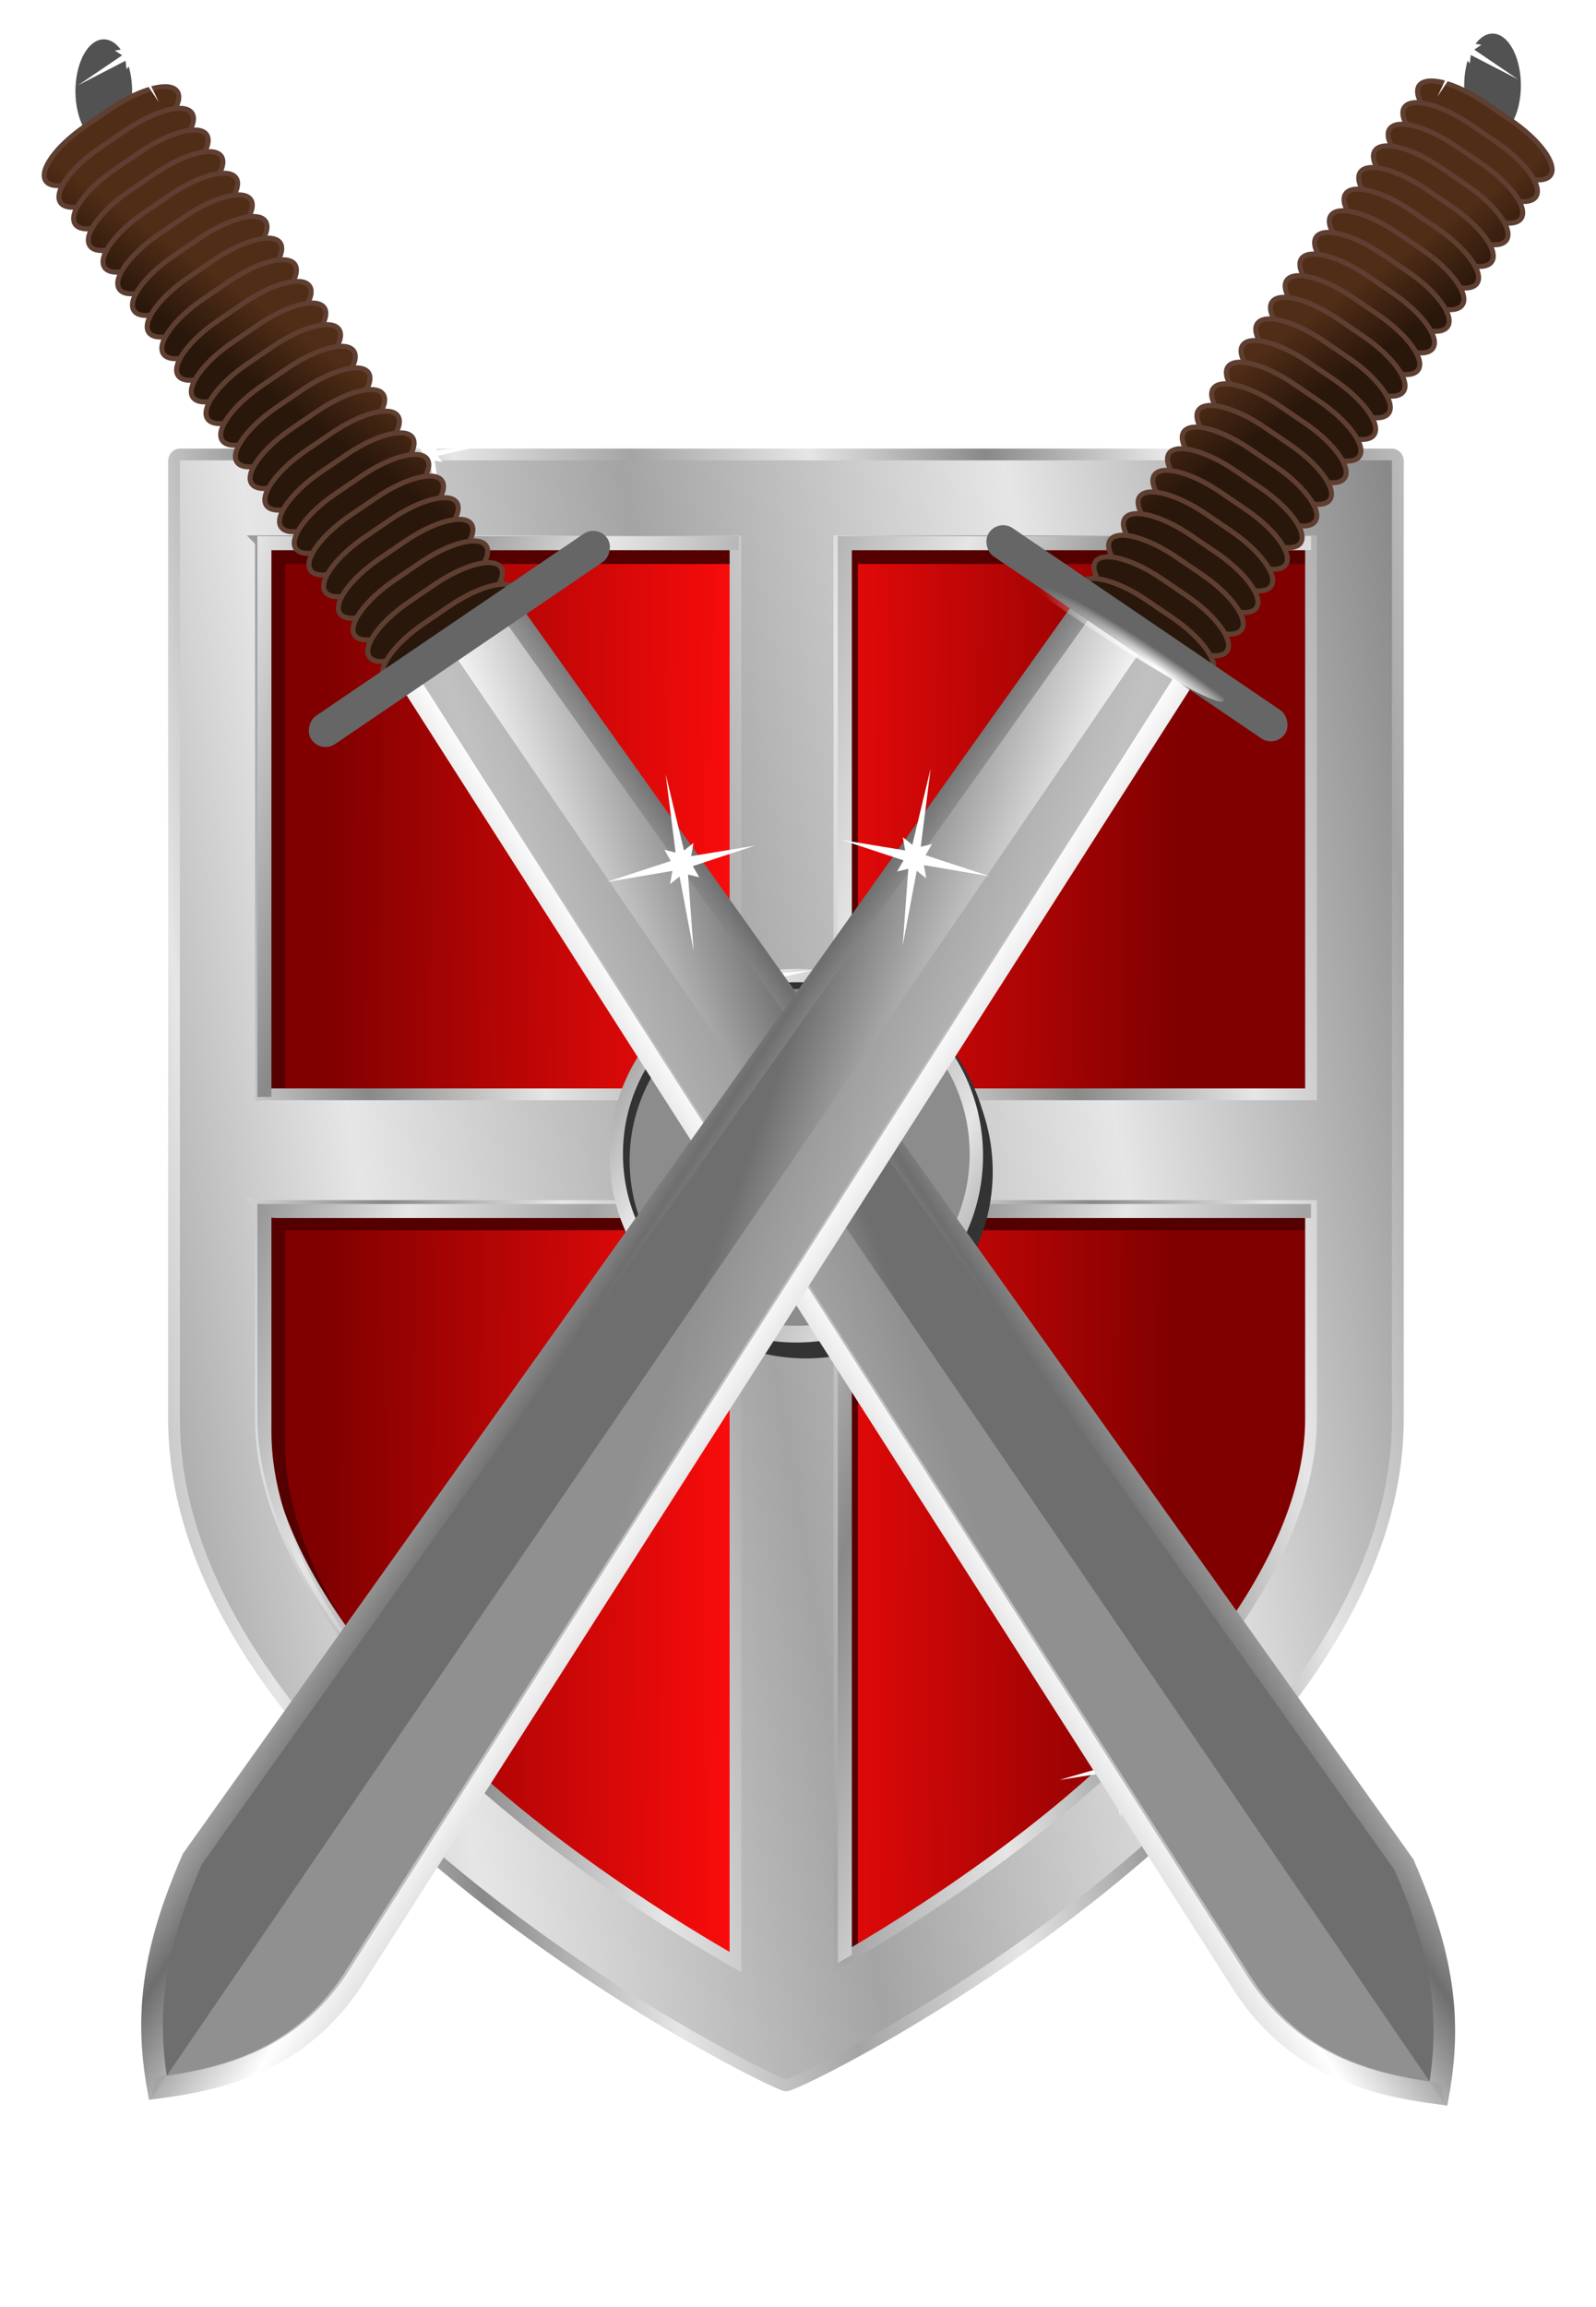 <?xml version="1.0"?><svg width="393.325" height="568.342" xmlns="http://www.w3.org/2000/svg" xmlns:xlink="http://www.w3.org/1999/xlink">
 <title>SwordsandShieldImage</title>
 <defs>
  <radialGradient gradientTransform="matrix(-4.863,3.454,-4.35,-8.126,2719.596,2028.822)" gradientUnits="userSpaceOnUse" xlink:href="#linearGradient5355" id="radialGradient4297" fy="348.819" fx="243.793" r="1.043" cy="348.819" cx="243.793"/>
  <radialGradient gradientTransform="matrix(2.021,2.972,-28.077,19.1,9438.594,-7234.279)" gradientUnits="userSpaceOnUse" xlink:href="#linearGradient5355" id="radialGradient4295" fy="348.819" fx="243.793" r="1.043" cy="348.819" cx="243.793"/>
  <linearGradient xlink:href="#linearGradient6110" id="linearGradient4293" y2="0.582" x2="-0.675" y1="0.741" x1="-1.278"/>
  <linearGradient xlink:href="#linearGradient14971" id="linearGradient4291" y2="-2.559" x2="-1.43" y1="-2.942" x1="-1.039"/>
  <linearGradient xlink:href="#linearGradient14971" id="linearGradient4289" y2="-2.338" x2="-1.321" y1="-2.722" x1="-0.929"/>
  <linearGradient xlink:href="#linearGradient14971" id="linearGradient4287" y2="-2.118" x2="-1.212" y1="-2.501" x1="-0.82"/>
  <linearGradient xlink:href="#linearGradient14971" id="linearGradient4285" y2="-1.898" x2="-1.103" y1="-2.281" x1="-0.711"/>
  <linearGradient xlink:href="#linearGradient14971" id="linearGradient4283" y2="-1.677" x2="-0.993" y1="-2.06" x1="-0.601"/>
  <linearGradient xlink:href="#linearGradient14971" id="linearGradient4281" y2="-1.457" x2="-0.884" y1="-1.84" x1="-0.492"/>
  <linearGradient xlink:href="#linearGradient14971" id="linearGradient4279" y2="-1.236" x2="-0.775" y1="-1.62" x1="-0.383"/>
  <linearGradient xlink:href="#linearGradient14971" id="linearGradient4277" y2="-1.016" x2="-0.666" y1="-1.399" x1="-0.274"/>
  <linearGradient xlink:href="#linearGradient14971" id="linearGradient4275" y2="-0.796" x2="-0.556" y1="-1.179" x1="-0.164"/>
  <linearGradient xlink:href="#linearGradient14971" id="linearGradient4273" y2="-0.575" x2="-0.447" y1="-0.958" x1="-0.055"/>
  <linearGradient xlink:href="#linearGradient14971" id="linearGradient4271" y2="-0.355" x2="-0.338" y1="-0.738" x1="0.054"/>
  <linearGradient xlink:href="#linearGradient14971" id="linearGradient4268" y2="-0.135" x2="-0.228" y1="-0.518" x1="0.163"/>
  <linearGradient xlink:href="#linearGradient14971" id="linearGradient4265" y2="0.086" x2="-0.119" y1="-0.297" x1="0.273"/>
  <linearGradient xlink:href="#linearGradient14971" id="linearGradient4262" y2="0.306" x2="-0.01" y1="-0.077" x1="0.382"/>
  <linearGradient xlink:href="#linearGradient14971" id="linearGradient4259" y2="0.527" x2="0.099" y1="0.143" x1="0.491"/>
  <linearGradient xlink:href="#linearGradient14971" id="linearGradient4256" y2="0.747" x2="0.209" y1="0.364" x1="0.601"/>
  <linearGradient xlink:href="#linearGradient14971" id="linearGradient4253" y2="0.967" x2="0.318" y1="0.584" x1="0.71"/>
  <linearGradient xlink:href="#linearGradient14971" id="linearGradient4250" y2="1.188" x2="0.427" y1="0.805" x1="0.819"/>
  <linearGradient xlink:href="#linearGradient14971" id="linearGradient4248" y2="1.408" x2="0.537" y1="1.025" x1="0.928"/>
  <linearGradient xlink:href="#linearGradient14971" id="linearGradient4246" y2="1.628" x2="0.646" y1="1.245" x1="1.038"/>
  <linearGradient xlink:href="#linearGradient14971" id="linearGradient4244" y2="1.849" x2="0.755" y1="1.466" x1="1.147"/>
  <linearGradient xlink:href="#linearGradient14971" id="linearGradient4242" y2="2.069" x2="0.864" y1="1.686" x1="1.256"/>
  <linearGradient xlink:href="#linearGradient14971" id="linearGradient4240" y2="2.29" x2="0.974" y1="1.906" x1="1.365"/>
  <linearGradient xlink:href="#linearGradient14971" id="linearGradient4238" y2="2.51" x2="1.083" y1="2.127" x1="1.475"/>
  <radialGradient gradientTransform="matrix(0.637,0.263,-0.655,1.588,281.887,-244.822)" gradientUnits="userSpaceOnUse" xlink:href="#linearGradient13025" id="radialGradient4236" fy="348.251" fx="142.224" r="7.704" cy="348.251" cx="142.224"/>
  <linearGradient spreadMethod="reflect" xlink:href="#linearGradient6110" id="linearGradient4234" y2="0.539" x2="0.318" y1="0.385" x1="0.483"/>
  <linearGradient xlink:href="#linearGradient6110" id="linearGradient4232" y2="0.214" x2="-0.096" y1="0.036" x1="0.251"/>
  <radialGradient gradientTransform="matrix(-4.863,3.454,-4.35,-8.126,2719.596,2028.822)" gradientUnits="userSpaceOnUse" xlink:href="#linearGradient5355" id="radialGradient2286" fy="348.819" fx="243.793" r="1.043" cy="348.819" cx="243.793"/>
  <linearGradient id="linearGradient5355">
   <stop stop-color="#ffffff" id="stop5357" offset="0"/>
   <stop stop-color="#ffffff" stop-opacity="0" id="stop5359" offset="1"/>
  </linearGradient>
  <radialGradient gradientTransform="matrix(2.021,2.972,-28.077,19.1,9438.594,-7234.279)" gradientUnits="userSpaceOnUse" xlink:href="#linearGradient5355" id="radialGradient2289" fy="348.819" fx="243.793" r="1.043" cy="348.819" cx="243.793"/>
  <linearGradient xlink:href="#linearGradient6110" id="linearGradient2293" y2="0.582" x2="-0.675" y1="0.741" x1="-1.278"/>
  <linearGradient xlink:href="#linearGradient14971" id="linearGradient2296" y2="-2.559" x2="-1.43" y1="-2.942" x1="-1.039"/>
  <linearGradient xlink:href="#linearGradient14971" id="linearGradient2299" y2="-2.338" x2="-1.321" y1="-2.722" x1="-0.929"/>
  <linearGradient xlink:href="#linearGradient14971" id="linearGradient2302" y2="-2.118" x2="-1.212" y1="-2.501" x1="-0.82"/>
  <linearGradient xlink:href="#linearGradient14971" id="linearGradient2305" y2="-1.898" x2="-1.103" y1="-2.281" x1="-0.711"/>
  <linearGradient xlink:href="#linearGradient14971" id="linearGradient2308" y2="-1.677" x2="-0.993" y1="-2.06" x1="-0.601"/>
  <linearGradient xlink:href="#linearGradient14971" id="linearGradient2311" y2="-1.457" x2="-0.884" y1="-1.84" x1="-0.492"/>
  <linearGradient xlink:href="#linearGradient14971" id="linearGradient2314" y2="-1.236" x2="-0.775" y1="-1.62" x1="-0.383"/>
  <linearGradient xlink:href="#linearGradient14971" id="linearGradient2317" y2="-1.016" x2="-0.666" y1="-1.399" x1="-0.274"/>
  <linearGradient xlink:href="#linearGradient14971" id="linearGradient2320" y2="-0.796" x2="-0.556" y1="-1.179" x1="-0.164"/>
  <linearGradient xlink:href="#linearGradient14971" id="linearGradient2323" y2="-0.575" x2="-0.447" y1="-0.958" x1="-0.055"/>
  <linearGradient xlink:href="#linearGradient14971" id="linearGradient2326" y2="-0.355" x2="-0.338" y1="-0.738" x1="0.054"/>
  <linearGradient xlink:href="#linearGradient14971" id="linearGradient2329" y2="-0.135" x2="-0.228" y1="-0.518" x1="0.163"/>
  <linearGradient xlink:href="#linearGradient14971" id="linearGradient2332" y2="0.086" x2="-0.119" y1="-0.297" x1="0.273"/>
  <linearGradient xlink:href="#linearGradient14971" id="linearGradient2335" y2="0.306" x2="-0.01" y1="-0.077" x1="0.382"/>
  <linearGradient xlink:href="#linearGradient14971" id="linearGradient2338" y2="0.527" x2="0.099" y1="0.143" x1="0.491"/>
  <linearGradient xlink:href="#linearGradient14971" id="linearGradient2341" y2="0.747" x2="0.209" y1="0.364" x1="0.601"/>
  <linearGradient xlink:href="#linearGradient14971" id="linearGradient2344" y2="0.967" x2="0.318" y1="0.584" x1="0.71"/>
  <linearGradient xlink:href="#linearGradient14971" id="linearGradient2347" y2="1.188" x2="0.427" y1="0.805" x1="0.819"/>
  <linearGradient xlink:href="#linearGradient14971" id="linearGradient2350" y2="1.408" x2="0.537" y1="1.025" x1="0.928"/>
  <linearGradient xlink:href="#linearGradient14971" id="linearGradient2353" y2="1.628" x2="0.646" y1="1.245" x1="1.038"/>
  <linearGradient xlink:href="#linearGradient14971" id="linearGradient2356" y2="1.849" x2="0.755" y1="1.466" x1="1.147"/>
  <linearGradient xlink:href="#linearGradient14971" id="linearGradient2359" y2="2.069" x2="0.864" y1="1.686" x1="1.256"/>
  <linearGradient xlink:href="#linearGradient14971" id="linearGradient2362" y2="2.29" x2="0.974" y1="1.906" x1="1.365"/>
  <linearGradient id="linearGradient14971">
   <stop stop-color="#502d16" id="stop14973" offset="0"/>
   <stop stop-color="#2a170b" id="stop14975" offset="1"/>
  </linearGradient>
  <linearGradient xlink:href="#linearGradient14971" id="linearGradient2365" y2="2.51" x2="1.083" y1="2.127" x1="1.475"/>
  <linearGradient id="linearGradient13025">
   <stop stop-color="#ffffff" id="stop13029" offset="0"/>
   <stop stop-color="#bfbfbf" id="stop4382" offset="0.689"/>
   <stop stop-color="#525252" id="stop13031" offset="1"/>
  </linearGradient>
  <radialGradient gradientTransform="matrix(0.637,0.263,-0.655,1.588,281.887,-244.822)" gradientUnits="userSpaceOnUse" xlink:href="#linearGradient13025" id="radialGradient8429" fy="348.251" fx="142.224" r="7.704" cy="348.251" cx="142.224"/>
  <linearGradient spreadMethod="reflect" xlink:href="#linearGradient6110" id="linearGradient2371" y2="0.539" x2="0.318" y1="0.385" x1="0.483"/>
  <linearGradient id="linearGradient6110">
   <stop stop-color="#6e6e6e" id="stop6112" offset="0"/>
   <stop stop-color="#ffffff" id="stop6118" offset="0.5"/>
   <stop stop-color="#a1a1a1" id="stop6114" offset="1"/>
  </linearGradient>
  <linearGradient xlink:href="#linearGradient6110" id="linearGradient2369" y2="0.214" x2="-0.096" y1="0.036" x1="0.251"/>
  <filter id="filter3321">
   <feGaussianBlur id="feGaussianBlur3323" stdDeviation="3.843"/>
  </filter>
  <linearGradient id="linearGradient13330">
   <stop stop-color="#ffffff" id="stop13332" offset="0"/>
   <stop stop-color="#ffffff" stop-opacity="0" id="stop13334" offset="1"/>
  </linearGradient>
  <radialGradient gradientTransform="matrix(0.987,0.686,-0.892,1.283,447.713,-433.275)" gradientUnits="userSpaceOnUse" xlink:href="#linearGradient13330" id="radialGradient4147" fy="518.42" fx="426.2" r="29.133" cy="518.42" cx="426.2"/>
  <linearGradient spreadMethod="reflect" xlink:href="#linearGradient5088" id="linearGradient4150" y2="0.65" x2="0.451" y1="0.329" x1="-0.122"/>
  <linearGradient id="linearGradient12308">
   <stop stop-color="#ffffff" id="stop12310" offset="0"/>
   <stop stop-color="#cbcbcb" id="stop12316" offset="0.778"/>
   <stop stop-color="#8c8c8c" id="stop12312" offset="1"/>
  </linearGradient>
  <radialGradient gradientUnits="userSpaceOnUse" xlink:href="#linearGradient12308" id="radialGradient12314" fy="586.537" fx="-184.381" r="73.397" cy="586.537" cx="-184.381"/>
  <linearGradient spreadMethod="reflect" xlink:href="#linearGradient5088" id="linearGradient4157" y2="0.484" x2="0.308" y1="0.362" x1="0.016"/>
  <linearGradient spreadMethod="reflect" xlink:href="#linearGradient5088" id="linearGradient4162" y2="0.045" x2="0.384" y1="0.097" x1="0.106"/>
  <linearGradient id="linearGradient5088">
   <stop stop-color="#898989" id="stop5090" offset="0"/>
   <stop stop-color="#e6e6e6" id="stop5096" offset="0.5"/>
   <stop stop-color="#a4a4a4" id="stop5092" offset="1"/>
  </linearGradient>
  <linearGradient spreadMethod="reflect" xlink:href="#linearGradient5088" id="linearGradient4160" y2="0.368" x2="0.448" y1="0.499" x1="-0.145"/>
  <filter id="filter10017">
   <feGaussianBlur stdDeviation="2.77" id="feGaussianBlur10019"/>
  </filter>
  <linearGradient id="linearGradient5106">
   <stop stop-color="#800000" id="stop5108" offset="0"/>
   <stop stop-color="#ff0c0c" id="stop6083" offset="0.5"/>
   <stop stop-color="#800000" id="stop5110" offset="1"/>
  </linearGradient>
  <linearGradient xlink:href="#linearGradient5106" id="linearGradient4166" y2="0.203" x2="0.869" y1="0.196" x1="0.056"/>
 </defs>
 <g>
  <title>Layer 1</title>
  <g id="layer1">
   <g display="inline" id="g2711"/>
   <g id="g4170" transform="matrix(0.627 0 0 0.627 -8.349 -1.313)">
    <path fill="url(#linearGradient4166)" fill-rule="evenodd" stroke-width="4.623px" marker-start="none" marker-mid="none" marker-end="none" stroke-miterlimit="4" stroke-dashoffset="0" id="path2167" d="m118.179,219.395l0,217.375c0.748,-0.084 1.51,-0.125 2.281,-0.125l184.25,0l0,-217.25l-186.531,0zm227.375,0l0,217.25l185.375,0l0,-217.25l-185.375,0zm-227.375,261l0,34.313l0,28.75l0,20.656c0,54.151 49.214,113.964 105.187,158.531c27.987,22.283 56.622,40.622 78.281,53.188c1.078,0.625 2.037,1.165 3.062,1.75l0,-297.063l-184.25,0c-0.771,0 -1.534,-0.041 -2.281,-0.125zm227.375,0.125l0,296.688c0.648,-0.371 1.241,-0.709 1.906,-1.094c21.618,-12.505 50.228,-30.832 78.219,-53.156c55.981,-44.649 105.25,-104.699 105.25,-158.844l0,-20.656l0,-28.75l0,-34.188l-185.375,0z"/>
    <path fill="#550000" fill-rule="evenodd" stroke-width="4.623px" marker-start="none" marker-mid="none" marker-end="none" stroke-miterlimit="4" stroke-dashoffset="0" filter="url(#filter10017)" id="path10994" d="m119.963,218.194l0,213.904c0.74,-0.084 1.495,-0.125 2.259,-0.125l3.187,0l0,-208.296l177.229,0l0,-5.482l-182.674,0zm225.111,0l0,217.783l5.445,0l0,-212.301l178.084,0l0,-5.482l-183.53,0zm-225.111,261.641l0,34.397l0,28.821l0,20.707c0,42.672 30.122,88.84 69.922,128.346c-37.082,-38.256 -64.477,-82.15 -64.477,-122.863l0,-20.707l0,-28.821l0,-34.397c0.74,0.084 1.495,0.125 2.259,0.125l176.97,0l0,-5.482l-182.416,0c-0.763,-0 -1.518,-0.041 -2.259,-0.125zm225.111,0.125l0,297.416c0.642,-0.372 1.228,-0.711 1.887,-1.096c1.141,-0.668 2.379,-1.429 3.558,-2.13l0,-288.707l178.084,0l0,-5.482l-183.53,0z"/>
    <path fill="url(#linearGradient4160)" fill-rule="evenodd" stroke="url(#linearGradient4162)" stroke-width="4.623px" marker-start="none" marker-mid="none" marker-end="none" stroke-miterlimit="4" stroke-dashoffset="0" id="path10990" d="m84.058,180.63c-1.297,-0 -2.344,1.15 -2.344,2.562l0,326.875l0,28.75l0,20.656c0,145.099 234.728,261.528 240.5,261.906c5.759,0.378 240.531,-116.807 240.531,-261.906l0,-20.656l0,-28.75l0,-326.875c-0,-1.413 -1.078,-2.562 -2.375,-2.562l-476.313,0zm31.812,34.125l186.531,0l0,217.25l-184.25,0c-0.771,0 -1.534,0.041 -2.281,0.125l0,-217.375zm227.375,0l185.375,0l0,217.25l-185.375,0l0,-217.25zm-227.375,261c0.748,0.084 1.51,0.125 2.281,0.125l184.25,0l0,297.062c-1.026,-0.585 -1.985,-1.125 -3.062,-1.75c-21.659,-12.565 -50.295,-30.904 -78.281,-53.188c-55.973,-44.567 -105.187,-104.38 -105.187,-158.531l0,-20.656l0,-28.75l0,-34.312zm227.375,0.125l185.375,0l0,34.187l0,28.75l0,20.656c0,54.145 -49.269,114.195 -105.25,158.844c-27.99,22.325 -56.601,40.651 -78.219,53.156c-0.665,0.385 -1.258,0.722 -1.906,1.094l0,-296.688z"/>
    <path fill="url(#linearGradient4157)" fill-rule="evenodd" stroke-width="4.623px" marker-start="none" marker-mid="none" marker-end="none" stroke-miterlimit="4" stroke-dashoffset="0" id="path10996" d="m114.485,212.715l0,220.443c0.75,-0.084 1.515,-0.126 2.289,-0.126l3.229,0l0,-214.821l183.632,0l0,-5.496l-189.15,0zm228.13,0l0,218.317l5.518,0l0,-212.821l180.472,0l0,-5.496l-185.99,0zm-228.13,262.282l0,34.481l0,28.891l0,20.758c0,42.777 30.526,89.057 70.859,128.66c-37.579,-38.35 -65.341,-82.352 -65.341,-123.164l0,-20.758l0,-28.891l0,-34.481c0.75,0.084 1.515,0.126 2.289,0.126l179.343,0l0,-5.496l-184.861,0c-0.773,-0 -1.539,-0.041 -2.289,-0.126zm228.13,0.126l0,298.145c0.65,-0.373 1.245,-0.712 1.913,-1.099c1.156,-0.67 2.411,-1.433 3.606,-2.135l0,-289.414l180.472,0l0,-5.496l-185.99,0z"/>
    <path fill="#333333" fill-rule="evenodd" stroke-width="4.623px" marker-start="none" marker-mid="none" marker-end="none" stroke-miterlimit="4" stroke-dashoffset="0" filter="url(#filter10017)" id="path11321" d="m378.161,406.959c11.097,12.816 17.849,29.511 17.906,47.781l0,0.219c0,40.515 -32.891,73.406 -73.406,73.406c-18.37,0 -35.122,-6.802 -48,-17.969c13.461,15.524 33.292,25.375 55.438,25.375c40.515,0 73.406,-32.891 73.406,-73.406l0,-0.219c-0.069,-22.045 -9.899,-41.777 -25.344,-55.188z"/>
    <path fill="#b3b3b3" fill-rule="evenodd" stroke-width="4.623px" marker-start="none" marker-mid="none" marker-end="none" stroke-miterlimit="4" stroke-dashoffset="0" id="path10998" d="m401.019,457.429a73.397,73.397 0 1 1 -0,-0.229"/>
    <path fill="url(#radialGradient12314)" fill-rule="evenodd" stroke-width="4.623px" marker-start="none" marker-mid="none" marker-end="none" stroke-miterlimit="4" stroke-dashoffset="0" id="path11326" d="m395.771,456.773a68.149,67.493 0 1 1 -0,-0.211"/>
    <path fill="#333333" fill-rule="evenodd" stroke-width="4.623px" marker-start="none" marker-mid="none" marker-end="none" stroke-miterlimit="4" stroke-dashoffset="0" id="path11335" d="m328.946,385.335c-40.515,0 -73.406,32.891 -73.406,73.406c0,40.515 32.891,73.406 73.406,73.406c40.515,0 73.375,-32.891 73.375,-73.406l0,-0.219c-0.126,-40.434 -32.94,-73.188 -73.375,-73.188zm0,5.25c37.543,0 68.008,30.099 68.125,67.281l0,0.219c0,37.256 -30.507,67.5 -68.125,67.5c-37.618,0 -68.156,-30.244 -68.156,-67.5c0,-37.256 30.538,-67.5 68.156,-67.5z"/>
    <path fill="url(#linearGradient4150)" fill-rule="evenodd" stroke-width="4.623px" marker-start="none" marker-mid="none" marker-end="none" stroke-miterlimit="4" stroke-dashoffset="0" id="path11328" d="m326.322,382.711c-40.515,0 -73.406,32.891 -73.406,73.406c0,40.515 32.891,73.406 73.406,73.406c40.515,0 73.375,-32.891 73.375,-73.406l0,-0.219c-0.126,-40.434 -32.94,-73.188 -73.375,-73.188zm0,5.25c37.543,0 68.008,30.099 68.125,67.281l0,0.219c0,37.256 -30.507,67.5 -68.125,67.5c-37.618,0 -68.156,-30.244 -68.156,-67.5c0,-37.256 30.538,-67.5 68.156,-67.5z"/>
    <path fill="url(#radialGradient4147)" fill-rule="evenodd" stroke-width="4.623px" marker-start="none" marker-mid="none" marker-end="none" stroke-miterlimit="4" stroke-dashoffset="0" id="path12318" d="m382.172,461.537c12.331,-1.66 13.447,11.781 2.491,28.404c-10.956,16.624 -25.965,26.276 -38.295,27.936c-12.331,1.66 -17.337,-6.593 -6.381,-23.217c10.934,-16.591 29.776,-31.405 42.116,-33.114"/>
    <path fill="#ffffff" fill-rule="nonzero" stroke-width="8.3" marker-start="none" marker-mid="none" marker-end="none" stroke-miterlimit="4" stroke-dashoffset="0" filter="url(#filter3321)" id="path5586" d="m187.124,183.626l-2.968,-0.576l2.659,17.058l-4.883,-16.603l-2.487,1.692l0.586,-2.914l-17.533,2.768l17.07,-4.952l-1.723,-2.442l2.968,0.576l-2.499,-16.43l4.723,15.975l2.487,-1.692l-0.586,2.914l17.214,-1.669l-16.75,3.852l1.723,2.442z"/>
    <path fill="#ffffff" fill-rule="nonzero" stroke-width="8.3" marker-start="none" marker-mid="none" marker-end="none" stroke-miterlimit="4" stroke-dashoffset="0" filter="url(#filter3321)" id="path17038" d="m454.309,699.97l-2.968,-0.576l2.659,17.058l-4.883,-16.603l-2.487,1.692l0.586,-2.914l-17.534,2.768l17.07,-4.952l-1.723,-2.442l2.968,0.576l-2.499,-16.43l4.723,15.975l2.487,-1.692l-0.586,2.914l17.214,-1.669l-16.75,3.852l1.723,2.442z"/>
    <path fill="#ffffff" fill-rule="nonzero" stroke-width="8.3" marker-start="none" marker-mid="none" marker-end="none" stroke-miterlimit="4" stroke-dashoffset="0" filter="url(#filter3321)" id="path17040" d="m317.857,389.471l-2.968,-0.576l2.659,17.058l-4.883,-16.603l-2.487,1.692l0.586,-2.914l-17.534,2.768l17.07,-4.952l-1.723,-2.442l2.968,0.576l-2.499,-16.43l4.723,15.975l2.487,-1.692l-0.586,2.914l17.214,-1.669l-16.75,3.852l1.723,2.442z"/>
   </g>
   <g id="g4067" transform="matrix(1 0 0 1 9.564 13.383)">
    <path fill="#ffffff" fill-rule="nonzero" stroke-width="8.3" marker-start="none" marker-mid="none" marker-end="none" stroke-miterlimit="4" stroke-dashoffset="0" filter="url(#filter3321)" id="path4069" d="m96.319,75.436l-1.97,-0.382l1.765,11.323l-3.241,-11.021l-1.651,1.123l0.389,-1.934l-11.638,1.837l11.331,-3.287l-1.144,-1.621l1.97,0.382l-1.659,-10.906l3.135,10.604l1.651,-1.123l-0.389,1.934l11.426,-1.108l-11.118,2.557l1.144,1.621z"/>
    <path fill="#ffffff" fill-rule="nonzero" stroke-width="8.3" marker-start="none" marker-mid="none" marker-end="none" stroke-miterlimit="4" stroke-dashoffset="0" filter="url(#filter3321)" id="path4071" d="m273.666,418.165l-1.97,-0.382l1.765,11.323l-3.241,-11.021l-1.651,1.123l0.389,-1.934l-11.638,1.837l11.331,-3.287l-1.144,-1.621l1.97,0.382l-1.659,-10.906l3.135,10.604l1.651,-1.123l-0.389,1.934l11.426,-1.108l-11.118,2.557l1.144,1.621z"/>
    <g id="g4029">
     <path fill="url(#linearGradient2369)" fill-rule="nonzero" stroke="url(#linearGradient2371)" stroke-width="5.317" marker-start="none" marker-mid="none" marker-end="none" stroke-miterlimit="4" stroke-dashoffset="0" id="rect7099" d="m112.489,131.662l223.927,314.248c9.828,22.525 11.737,38.343 8.534,56.405c-16.707,-2.206 -36.304,-7.095 -49.328,-28.654l-207.279,-324.303l24.146,-17.695z"/>
     <path fill="url(#radialGradient8429)" fill-rule="nonzero" stroke-width="3.3" marker-start="none" marker-mid="none" marker-end="none" stroke-miterlimit="4" stroke-dashoffset="0" id="path11077" d="m18.411,21.058a6.982,12.764 0 1 1 0.059,-0.04"/>
     <path fill="url(#linearGradient2365)" fill-rule="nonzero" stroke="#5f3f31" stroke-width="1.233" marker-start="none" marker-mid="none" marker-end="none" stroke-miterlimit="4" stroke-dashoffset="0" id="path15994" d="m34.107,9.143c1.769,2.601 -2.634,8.658 -9.871,13.581l-6.26,4.258c-7.238,4.924 -14.489,6.794 -16.258,4.193c-1.769,-2.601 2.633,-8.658 9.871,-13.581l6.26,-4.258c7.238,-4.924 14.489,-6.794 16.258,-4.193z"/>
     <path fill="url(#linearGradient2362)" fill-rule="nonzero" stroke="#5f3f31" stroke-width="1.233" marker-start="none" marker-mid="none" marker-end="none" stroke-miterlimit="4" stroke-dashoffset="0" id="path15992" d="m37.732,14.472c1.769,2.601 -2.634,8.658 -9.871,13.581l-6.26,4.258c-7.238,4.924 -14.489,6.794 -16.258,4.193c-1.769,-2.601 2.634,-8.658 9.871,-13.581l6.26,-4.258c7.238,-4.924 14.489,-6.794 16.258,-4.193z"/>
     <path fill="url(#linearGradient2359)" fill-rule="nonzero" stroke="#5f3f31" stroke-width="1.233" marker-start="none" marker-mid="none" marker-end="none" stroke-miterlimit="4" stroke-dashoffset="0" id="path15990" d="m41.356,19.8c1.769,2.601 -2.634,8.658 -9.871,13.581l-6.26,4.258c-7.238,4.924 -14.489,6.794 -16.258,4.193c-1.769,-2.601 2.633,-8.658 9.871,-13.581l6.26,-4.258c7.238,-4.924 14.489,-6.794 16.258,-4.193z"/>
     <path fill="url(#linearGradient2356)" fill-rule="nonzero" stroke="#5f3f31" stroke-width="1.233" marker-start="none" marker-mid="none" marker-end="none" stroke-miterlimit="4" stroke-dashoffset="0" id="path15988" d="m44.981,25.129c1.769,2.601 -2.634,8.658 -9.871,13.581l-6.26,4.258c-7.238,4.924 -14.489,6.794 -16.258,4.193c-1.769,-2.601 2.633,-8.658 9.871,-13.581l6.26,-4.258c7.238,-4.924 14.489,-6.794 16.258,-4.193z"/>
     <path fill="url(#linearGradient2353)" fill-rule="nonzero" stroke="#5f3f31" stroke-width="1.233" marker-start="none" marker-mid="none" marker-end="none" stroke-miterlimit="4" stroke-dashoffset="0" id="path15986" d="m48.606,30.457c1.769,2.601 -2.634,8.658 -9.871,13.581l-6.26,4.258c-7.238,4.924 -14.489,6.794 -16.258,4.193c-1.769,-2.601 2.633,-8.658 9.871,-13.581l6.26,-4.258c7.238,-4.924 14.489,-6.794 16.258,-4.193z"/>
     <path fill="url(#linearGradient2350)" fill-rule="nonzero" stroke="#5f3f31" stroke-width="1.233" marker-start="none" marker-mid="none" marker-end="none" stroke-miterlimit="4" stroke-dashoffset="0" id="path15984" d="m52.23,35.786c1.769,2.601 -2.633,8.658 -9.871,13.581l-6.26,4.258c-7.238,4.924 -14.489,6.794 -16.258,4.193c-1.769,-2.601 2.634,-8.658 9.871,-13.581l6.26,-4.258c7.238,-4.924 14.489,-6.794 16.258,-4.193z"/>
     <path fill="url(#linearGradient2347)" fill-rule="nonzero" stroke="#5f3f31" stroke-width="1.233" marker-start="none" marker-mid="none" marker-end="none" stroke-miterlimit="4" stroke-dashoffset="0" id="path15982" d="m55.855,41.114c1.769,2.601 -2.634,8.658 -9.871,13.581l-6.26,4.258c-7.238,4.924 -14.489,6.794 -16.258,4.193c-1.769,-2.601 2.633,-8.658 9.871,-13.581l6.26,-4.258c7.238,-4.924 14.489,-6.794 16.258,-4.193z"/>
     <path fill="url(#linearGradient2344)" fill-rule="nonzero" stroke="#5f3f31" stroke-width="1.233" marker-start="none" marker-mid="none" marker-end="none" stroke-miterlimit="4" stroke-dashoffset="0" id="path15980" d="m59.48,46.443c1.769,2.601 -2.633,8.658 -9.871,13.581l-6.26,4.258c-7.238,4.924 -14.489,6.794 -16.258,4.193c-1.769,-2.601 2.633,-8.658 9.871,-13.581l6.26,-4.258c7.238,-4.924 14.489,-6.794 16.258,-4.193z"/>
     <path fill="url(#linearGradient2341)" fill-rule="nonzero" stroke="#5f3f31" stroke-width="1.233" marker-start="none" marker-mid="none" marker-end="none" stroke-miterlimit="4" stroke-dashoffset="0" id="path15978" d="m63.105,51.771c1.769,2.601 -2.634,8.658 -9.871,13.581l-6.26,4.258c-7.238,4.924 -14.489,6.794 -16.258,4.193c-1.769,-2.601 2.634,-8.658 9.871,-13.581l6.26,-4.258c7.238,-4.924 14.489,-6.794 16.258,-4.193z"/>
     <path fill="url(#linearGradient2338)" fill-rule="nonzero" stroke="#5f3f31" stroke-width="1.233" marker-start="none" marker-mid="none" marker-end="none" stroke-miterlimit="4" stroke-dashoffset="0" id="path15976" d="m66.729,57.099c1.769,2.601 -2.634,8.658 -9.871,13.581l-6.26,4.258c-7.238,4.924 -14.489,6.794 -16.258,4.193c-1.769,-2.601 2.634,-8.658 9.871,-13.581l6.26,-4.258c7.238,-4.924 14.489,-6.794 16.258,-4.193z"/>
     <path fill="url(#linearGradient2335)" fill-rule="nonzero" stroke="#5f3f31" stroke-width="1.233" marker-start="none" marker-mid="none" marker-end="none" stroke-miterlimit="4" stroke-dashoffset="0" id="path15974" d="m70.354,62.428c1.769,2.601 -2.634,8.658 -9.871,13.581l-6.26,4.258c-7.238,4.924 -14.489,6.794 -16.258,4.193c-1.769,-2.601 2.633,-8.658 9.871,-13.581l6.26,-4.258c7.238,-4.924 14.489,-6.794 16.258,-4.193z"/>
     <path fill="url(#linearGradient2332)" fill-rule="nonzero" stroke="#5f3f31" stroke-width="1.233" marker-start="none" marker-mid="none" marker-end="none" stroke-miterlimit="4" stroke-dashoffset="0" id="path15972" d="m73.979,67.756c1.769,2.601 -2.634,8.658 -9.871,13.581l-6.26,4.258c-7.238,4.924 -14.489,6.794 -16.258,4.193c-1.769,-2.601 2.633,-8.658 9.871,-13.581l6.26,-4.258c7.238,-4.924 14.489,-6.794 16.258,-4.193z"/>
     <path fill="url(#linearGradient2329)" fill-rule="nonzero" stroke="#5f3f31" stroke-width="1.233" marker-start="none" marker-mid="none" marker-end="none" stroke-miterlimit="4" stroke-dashoffset="0" id="path15970" d="m77.603,73.085c1.769,2.601 -2.634,8.658 -9.871,13.581l-6.26,4.258c-7.238,4.924 -14.489,6.794 -16.258,4.193c-1.769,-2.601 2.634,-8.658 9.871,-13.581l6.26,-4.258c7.238,-4.924 14.489,-6.794 16.258,-4.193z"/>
     <path fill="url(#linearGradient2326)" fill-rule="nonzero" stroke="#5f3f31" stroke-width="1.233" marker-start="none" marker-mid="none" marker-end="none" stroke-miterlimit="4" stroke-dashoffset="0" id="path15968" d="m81.228,78.413c1.769,2.601 -2.634,8.658 -9.871,13.581l-6.26,4.258c-7.238,4.924 -14.489,6.794 -16.258,4.193c-1.769,-2.601 2.633,-8.658 9.871,-13.581l6.26,-4.258c7.238,-4.924 14.489,-6.794 16.258,-4.193z"/>
     <path fill="url(#linearGradient2323)" fill-rule="nonzero" stroke="#5f3f31" stroke-width="1.233" marker-start="none" marker-mid="none" marker-end="none" stroke-miterlimit="4" stroke-dashoffset="0" id="path15966" d="m84.853,83.742c1.769,2.601 -2.633,8.658 -9.871,13.581l-6.26,4.258c-7.238,4.924 -14.489,6.794 -16.258,4.193c-1.769,-2.601 2.633,-8.658 9.871,-13.581l6.26,-4.258c7.238,-4.924 14.489,-6.794 16.258,-4.193z"/>
     <path fill="url(#linearGradient2320)" fill-rule="nonzero" stroke="#5f3f31" stroke-width="1.233" marker-start="none" marker-mid="none" marker-end="none" stroke-miterlimit="4" stroke-dashoffset="0" id="path15964" d="m88.478,89.07c1.769,2.601 -2.634,8.658 -9.871,13.581l-6.26,4.258c-7.238,4.924 -14.489,6.794 -16.258,4.193c-1.769,-2.601 2.633,-8.658 9.871,-13.581l6.26,-4.258c7.238,-4.924 14.489,-6.794 16.258,-4.193z"/>
     <path fill="url(#linearGradient2317)" fill-rule="nonzero" stroke="#5f3f31" stroke-width="1.233" marker-start="none" marker-mid="none" marker-end="none" stroke-miterlimit="4" stroke-dashoffset="0" id="path15962" d="m92.102,94.399c1.769,2.601 -2.634,8.658 -9.871,13.581l-6.26,4.258c-7.238,4.924 -14.489,6.794 -16.258,4.193c-1.769,-2.601 2.633,-8.658 9.871,-13.581l6.26,-4.258c7.238,-4.924 14.489,-6.794 16.258,-4.193z"/>
     <path fill="url(#linearGradient2314)" fill-rule="nonzero" stroke="#5f3f31" stroke-width="1.233" marker-start="none" marker-mid="none" marker-end="none" stroke-miterlimit="4" stroke-dashoffset="0" id="path15960" d="m95.727,99.727c1.769,2.601 -2.634,8.658 -9.871,13.581l-6.26,4.258c-7.238,4.924 -14.489,6.794 -16.258,4.193c-1.769,-2.601 2.633,-8.658 9.871,-13.581l6.26,-4.258c7.238,-4.924 14.489,-6.794 16.258,-4.193z"/>
     <path fill="url(#linearGradient2311)" fill-rule="nonzero" stroke="#5f3f31" stroke-width="1.233" marker-start="none" marker-mid="none" marker-end="none" stroke-miterlimit="4" stroke-dashoffset="0" id="path15958" d="m99.352,105.056c1.769,2.601 -2.633,8.658 -9.871,13.581l-6.26,4.258c-7.238,4.924 -14.489,6.794 -16.258,4.193c-1.769,-2.601 2.634,-8.658 9.871,-13.581l6.26,-4.258c7.238,-4.924 14.489,-6.794 16.258,-4.193z"/>
     <path fill="url(#linearGradient2308)" fill-rule="nonzero" stroke="#5f3f31" stroke-width="1.233" marker-start="none" marker-mid="none" marker-end="none" stroke-miterlimit="4" stroke-dashoffset="0" id="path15956" d="m102.977,110.384c1.769,2.601 -2.634,8.658 -9.871,13.581l-6.26,4.258c-7.238,4.924 -14.489,6.794 -16.258,4.193c-1.769,-2.601 2.633,-8.658 9.871,-13.581l6.26,-4.258c7.238,-4.924 14.489,-6.794 16.258,-4.193z"/>
     <path fill="url(#linearGradient2305)" fill-rule="nonzero" stroke="#5f3f31" stroke-width="1.233" marker-start="none" marker-mid="none" marker-end="none" stroke-miterlimit="4" stroke-dashoffset="0" id="path15954" d="m106.601,115.713c1.769,2.601 -2.634,8.658 -9.871,13.581l-6.26,4.258c-7.238,4.924 -14.489,6.794 -16.258,4.193c-1.769,-2.601 2.633,-8.658 9.871,-13.581l6.26,-4.258c7.238,-4.924 14.489,-6.794 16.258,-4.193z"/>
     <path fill="url(#linearGradient2302)" fill-rule="nonzero" stroke="#5f3f31" stroke-width="1.233" marker-start="none" marker-mid="none" marker-end="none" stroke-miterlimit="4" stroke-dashoffset="0" id="path15952" d="m110.226,121.041c1.769,2.601 -2.634,8.658 -9.871,13.581l-6.26,4.258c-7.238,4.924 -14.489,6.794 -16.258,4.193c-1.769,-2.601 2.633,-8.658 9.871,-13.581l6.26,-4.258c7.238,-4.924 14.489,-6.794 16.258,-4.193z"/>
     <path fill="url(#linearGradient2299)" fill-rule="nonzero" stroke="#5f3f31" stroke-width="1.233" marker-start="none" marker-mid="none" marker-end="none" stroke-miterlimit="4" stroke-dashoffset="0" id="path15950" d="m113.851,126.369c1.769,2.601 -2.633,8.658 -9.871,13.581l-6.26,4.258c-7.238,4.924 -14.489,6.794 -16.258,4.193c-1.769,-2.601 2.633,-8.658 9.871,-13.581l6.26,-4.258c7.238,-4.924 14.489,-6.794 16.258,-4.193z"/>
     <path fill="url(#linearGradient2296)" fill-rule="nonzero" stroke="#5f3f31" stroke-width="1.233" marker-start="none" marker-mid="none" marker-end="none" stroke-miterlimit="4" stroke-dashoffset="0" id="rect10025" d="m117.476,131.698c1.769,2.601 -2.634,8.658 -9.871,13.581l-6.26,4.258c-7.238,4.924 -14.489,6.794 -16.258,4.193c-1.769,-2.601 2.633,-8.658 9.871,-13.581l6.26,-4.258c7.238,-4.924 14.489,-6.794 16.258,-4.193z"/>
     <path opacity="0.664" fill="url(#linearGradient2293)" fill-rule="nonzero" stroke-width="3.3" marker-start="none" marker-mid="none" marker-end="none" stroke-miterlimit="4" stroke-dashoffset="0" id="path16965" d="m102.903,148.595l-8.371,6.23l202.424,317.173c12.706,21.091 32.123,25.714 48.688,27.712c0.03,-0.161 0.821,5.273 0.85,5.112l-243.592,-356.228z"/>
     <rect fill="#666666" fill-rule="nonzero" stroke-width="3.3" stroke-miterlimit="4" stroke-dashoffset="0" id="rect10098" transform="matrix(0.562 0.827 -0.827 0.562 0 0)" y="-48.872" x="173.182" ry="4.199" height="88.178" width="8.398"/>
     <path fill="url(#radialGradient2289)" fill-rule="nonzero" stroke-width="0.765" marker-start="none" marker-mid="none" marker-end="none" stroke-miterlimit="4" stroke-dashoffset="0" id="path4384" d="m120.191,139.395c-19.761,13.443 -36.744,22.965 -37.908,21.254c-1.164,-1.711 13.93,-14.009 33.691,-27.452c19.12,-13.007 18.353,-19.437 23.455,-14.236c4.181,4.262 0.592,6.937 -19.127,20.358"/>
     <path fill="url(#radialGradient2286)" fill-rule="nonzero" stroke-width="0.765" marker-start="none" marker-mid="none" marker-end="none" stroke-miterlimit="4" stroke-dashoffset="0" id="path8389" d="m-7.265,22.715c-2.791,-5.838 -3.084,-11.788 -0.654,-13.281c2.43,-1.493 6.668,2.034 9.459,7.873c2.701,5.649 9.801,2.23 1.53,7.719c-6.777,4.498 -8.131,3.956 -10.924,-1.866"/>
     <path fill="#ffffff" fill-rule="nonzero" stroke-width="8.3" marker-start="none" marker-mid="none" marker-end="none" stroke-miterlimit="4" stroke-dashoffset="0" filter="url(#filter3321)" id="path2309" d="m21.627,3.656l-0.26,-2.073l-11.713,6.047l10.878,-7.376l-1.788,-1.186l2.238,-0.357l-5.992,-10.683l7.463,9.829l1.371,-1.737l0.26,2.073l11.295,-5.784l-10.46,7.113l1.788,1.186l-2.238,0.357l5.125,10.754l-6.596,-9.9l-1.371,1.737z"/>
     <path fill="#ffffff" fill-rule="nonzero" stroke-width="8.3" marker-start="none" marker-mid="none" marker-end="none" stroke-miterlimit="4" stroke-dashoffset="0" filter="url(#filter3321)" id="path3325" d="m155.567,204.392l0.581,-3.252l-16.247,2.751l15.84,-5.196l-1.58,-2.746l2.764,0.672l-2.432,-19.271l4.513,18.784l2.341,-1.867l-0.581,3.252l15.648,-2.581l-15.241,5.027l1.58,2.746l-2.764,-0.672l1.391,18.909l-3.472,-18.422l-2.341,1.867z"/>
     <path fill="#ffffff" fill-rule="nonzero" stroke-width="8.3" marker-start="none" marker-mid="none" marker-end="none" stroke-miterlimit="4" stroke-dashoffset="0" filter="url(#filter3321)" id="path3327" d="m354.432,547.468l-0.141,-1.844l-10.45,4.753l9.778,-5.968l-1.508,-1.138l1.964,-0.203l-4.776,-9.738l6.093,9.058l1.266,-1.465l0.141,1.844l10.076,-4.541l-9.403,5.757l1.508,1.138l-1.964,0.203l4.019,9.757l-5.335,-9.077l-1.266,1.465z"/>
    </g>
    <g display="inline" id="g4107"/>
    <g id="g4164" transform="matrix(-1 0 0 1 413.484 -1.414)">
     <path fill="url(#linearGradient4232)" fill-rule="nonzero" stroke="url(#linearGradient4234)" stroke-width="5.317" marker-start="none" marker-mid="none" marker-end="none" stroke-miterlimit="4" stroke-dashoffset="0" id="path4166" d="m151.695,131.662l223.927,314.248c9.828,22.525 11.737,38.343 8.534,56.405c-16.707,-2.206 -36.304,-7.095 -49.328,-28.654l-207.279,-324.303l24.146,-17.695z"/>
     <path fill="url(#radialGradient4236)" fill-rule="nonzero" stroke-width="3.3" marker-start="none" marker-mid="none" marker-end="none" stroke-miterlimit="4" stroke-dashoffset="0" id="path4168" d="m57.617,21.058a6.982,12.764 0 1 1 0.059,-0.04"/>
     <path fill="url(#linearGradient4238)" fill-rule="nonzero" stroke="#5f3f31" stroke-width="1.233" marker-start="none" marker-mid="none" marker-end="none" stroke-miterlimit="4" stroke-dashoffset="0" id="path4170" d="m73.313,9.143c1.769,2.601 -2.634,8.658 -9.871,13.581l-6.26,4.258c-7.238,4.924 -14.489,6.794 -16.258,4.193c-1.769,-2.601 2.633,-8.658 9.871,-13.581l6.26,-4.258c7.238,-4.924 14.489,-6.794 16.258,-4.193z"/>
     <path fill="url(#linearGradient4240)" fill-rule="nonzero" stroke="#5f3f31" stroke-width="1.233" marker-start="none" marker-mid="none" marker-end="none" stroke-miterlimit="4" stroke-dashoffset="0" id="path4172" d="m76.938,14.472c1.769,2.601 -2.634,8.658 -9.871,13.581l-6.26,4.258c-7.238,4.924 -14.489,6.794 -16.258,4.193c-1.769,-2.601 2.633,-8.658 9.871,-13.581l6.26,-4.258c7.238,-4.924 14.489,-6.794 16.258,-4.193z"/>
     <path fill="url(#linearGradient4242)" fill-rule="nonzero" stroke="#5f3f31" stroke-width="1.233" marker-start="none" marker-mid="none" marker-end="none" stroke-miterlimit="4" stroke-dashoffset="0" id="path4174" d="m80.562,19.8c1.769,2.601 -2.634,8.658 -9.871,13.581l-6.26,4.258c-7.238,4.924 -14.489,6.794 -16.258,4.193c-1.769,-2.601 2.633,-8.658 9.871,-13.581l6.26,-4.258c7.238,-4.924 14.489,-6.794 16.258,-4.193z"/>
     <path fill="url(#linearGradient4244)" fill-rule="nonzero" stroke="#5f3f31" stroke-width="1.233" marker-start="none" marker-mid="none" marker-end="none" stroke-miterlimit="4" stroke-dashoffset="0" id="path4176" d="m84.187,25.129c1.769,2.601 -2.634,8.658 -9.871,13.581l-6.26,4.258c-7.238,4.924 -14.489,6.794 -16.258,4.193c-1.769,-2.601 2.633,-8.658 9.871,-13.581l6.26,-4.258c7.238,-4.924 14.489,-6.794 16.258,-4.193z"/>
     <path fill="url(#linearGradient4246)" fill-rule="nonzero" stroke="#5f3f31" stroke-width="1.233" marker-start="none" marker-mid="none" marker-end="none" stroke-miterlimit="4" stroke-dashoffset="0" id="path4178" d="m87.812,30.457c1.769,2.601 -2.634,8.658 -9.871,13.581l-6.26,4.258c-7.238,4.924 -14.489,6.794 -16.258,4.193c-1.769,-2.601 2.633,-8.658 9.871,-13.581l6.26,-4.258c7.238,-4.924 14.489,-6.794 16.258,-4.193z"/>
     <path fill="url(#linearGradient4248)" fill-rule="nonzero" stroke="#5f3f31" stroke-width="1.233" marker-start="none" marker-mid="none" marker-end="none" stroke-miterlimit="4" stroke-dashoffset="0" id="path4180" d="m91.437,35.786c1.769,2.601 -2.633,8.658 -9.871,13.581l-6.26,4.258c-7.238,4.924 -14.489,6.794 -16.258,4.193c-1.769,-2.601 2.634,-8.658 9.871,-13.581l6.26,-4.258c7.238,-4.924 14.489,-6.794 16.258,-4.193z"/>
     <path fill="url(#linearGradient4250)" fill-rule="nonzero" stroke="#5f3f31" stroke-width="1.233" marker-start="none" marker-mid="none" marker-end="none" stroke-miterlimit="4" stroke-dashoffset="0" id="path4182" d="m95.061,41.114c1.769,2.601 -2.634,8.658 -9.871,13.581l-6.26,4.258c-7.238,4.924 -14.489,6.794 -16.258,4.193c-1.769,-2.601 2.633,-8.658 9.871,-13.581l6.26,-4.258c7.238,-4.924 14.489,-6.794 16.258,-4.193z"/>
     <path fill="url(#linearGradient4253)" fill-rule="nonzero" stroke="#5f3f31" stroke-width="1.233" marker-start="none" marker-mid="none" marker-end="none" stroke-miterlimit="4" stroke-dashoffset="0" id="path4184" d="m98.686,46.443c1.769,2.601 -2.633,8.658 -9.871,13.581l-6.26,4.258c-7.238,4.924 -14.489,6.794 -16.258,4.193c-1.769,-2.601 2.633,-8.658 9.871,-13.581l6.26,-4.258c7.238,-4.924 14.489,-6.794 16.258,-4.193z"/>
     <path fill="url(#linearGradient4256)" fill-rule="nonzero" stroke="#5f3f31" stroke-width="1.233" marker-start="none" marker-mid="none" marker-end="none" stroke-miterlimit="4" stroke-dashoffset="0" id="path4186" d="m102.311,51.771c1.769,2.601 -2.634,8.658 -9.871,13.581l-6.26,4.258c-7.238,4.924 -14.489,6.794 -16.258,4.193c-1.769,-2.601 2.633,-8.658 9.871,-13.581l6.26,-4.258c7.238,-4.924 14.489,-6.794 16.258,-4.193z"/>
     <path fill="url(#linearGradient4259)" fill-rule="nonzero" stroke="#5f3f31" stroke-width="1.233" marker-start="none" marker-mid="none" marker-end="none" stroke-miterlimit="4" stroke-dashoffset="0" id="path4188" d="m105.936,57.099c1.769,2.601 -2.634,8.658 -9.871,13.581l-6.26,4.258c-7.238,4.924 -14.489,6.794 -16.258,4.193c-1.769,-2.601 2.633,-8.658 9.871,-13.581l6.26,-4.258c7.238,-4.924 14.489,-6.794 16.258,-4.193z"/>
     <path fill="url(#linearGradient4262)" fill-rule="nonzero" stroke="#5f3f31" stroke-width="1.233" marker-start="none" marker-mid="none" marker-end="none" stroke-miterlimit="4" stroke-dashoffset="0" id="path4190" d="m109.56,62.428c1.769,2.601 -2.634,8.658 -9.871,13.581l-6.26,4.258c-7.238,4.924 -14.489,6.794 -16.258,4.193c-1.769,-2.601 2.633,-8.658 9.871,-13.581l6.26,-4.258c7.238,-4.924 14.489,-6.794 16.258,-4.193z"/>
     <path fill="url(#linearGradient4265)" fill-rule="nonzero" stroke="#5f3f31" stroke-width="1.233" marker-start="none" marker-mid="none" marker-end="none" stroke-miterlimit="4" stroke-dashoffset="0" id="path4192" d="m113.185,67.756c1.769,2.601 -2.634,8.658 -9.871,13.581l-6.26,4.258c-7.238,4.924 -14.489,6.794 -16.258,4.193c-1.769,-2.601 2.633,-8.658 9.871,-13.581l6.26,-4.258c7.238,-4.924 14.489,-6.794 16.258,-4.193z"/>
     <path fill="url(#linearGradient4268)" fill-rule="nonzero" stroke="#5f3f31" stroke-width="1.233" marker-start="none" marker-mid="none" marker-end="none" stroke-miterlimit="4" stroke-dashoffset="0" id="path4194" d="m116.81,73.085c1.769,2.601 -2.634,8.658 -9.871,13.581l-6.26,4.258c-7.238,4.924 -14.489,6.794 -16.258,4.193c-1.769,-2.601 2.634,-8.658 9.871,-13.581l6.26,-4.258c7.238,-4.924 14.489,-6.794 16.258,-4.193z"/>
     <path fill="url(#linearGradient4271)" fill-rule="nonzero" stroke="#5f3f31" stroke-width="1.233" marker-start="none" marker-mid="none" marker-end="none" stroke-miterlimit="4" stroke-dashoffset="0" id="path4196" d="m120.434,78.413c1.769,2.601 -2.634,8.658 -9.871,13.581l-6.26,4.258c-7.238,4.924 -14.489,6.794 -16.258,4.193c-1.769,-2.601 2.633,-8.658 9.871,-13.581l6.26,-4.258c7.238,-4.924 14.489,-6.794 16.258,-4.193z"/>
     <path fill="url(#linearGradient4273)" fill-rule="nonzero" stroke="#5f3f31" stroke-width="1.233" marker-start="none" marker-mid="none" marker-end="none" stroke-miterlimit="4" stroke-dashoffset="0" id="path4198" d="m124.059,83.742c1.769,2.601 -2.633,8.658 -9.871,13.581l-6.26,4.258c-7.238,4.924 -14.489,6.794 -16.258,4.193c-1.769,-2.601 2.633,-8.658 9.871,-13.581l6.26,-4.258c7.238,-4.924 14.489,-6.794 16.258,-4.193z"/>
     <path fill="url(#linearGradient4275)" fill-rule="nonzero" stroke="#5f3f31" stroke-width="1.233" marker-start="none" marker-mid="none" marker-end="none" stroke-miterlimit="4" stroke-dashoffset="0" id="path4200" d="m127.684,89.07c1.769,2.601 -2.634,8.658 -9.871,13.581l-6.26,4.258c-7.238,4.924 -14.489,6.794 -16.258,4.193c-1.769,-2.601 2.633,-8.658 9.871,-13.581l6.26,-4.258c7.238,-4.924 14.489,-6.794 16.258,-4.193z"/>
     <path fill="url(#linearGradient4277)" fill-rule="nonzero" stroke="#5f3f31" stroke-width="1.233" marker-start="none" marker-mid="none" marker-end="none" stroke-miterlimit="4" stroke-dashoffset="0" id="path4202" d="m131.309,94.399c1.769,2.601 -2.634,8.658 -9.871,13.581l-6.26,4.258c-7.238,4.924 -14.489,6.794 -16.258,4.193c-1.769,-2.601 2.633,-8.658 9.871,-13.581l6.26,-4.258c7.238,-4.924 14.489,-6.794 16.258,-4.193z"/>
     <path fill="url(#linearGradient4279)" fill-rule="nonzero" stroke="#5f3f31" stroke-width="1.233" marker-start="none" marker-mid="none" marker-end="none" stroke-miterlimit="4" stroke-dashoffset="0" id="path4204" d="m134.933,99.727c1.769,2.601 -2.634,8.658 -9.871,13.581l-6.26,4.258c-7.238,4.924 -14.489,6.794 -16.258,4.193c-1.769,-2.601 2.633,-8.658 9.871,-13.581l6.26,-4.258c7.238,-4.924 14.489,-6.794 16.258,-4.193z"/>
     <path fill="url(#linearGradient4281)" fill-rule="nonzero" stroke="#5f3f31" stroke-width="1.233" marker-start="none" marker-mid="none" marker-end="none" stroke-miterlimit="4" stroke-dashoffset="0" id="path4206" d="m138.558,105.056c1.769,2.601 -2.633,8.658 -9.871,13.581l-6.26,4.258c-7.238,4.924 -14.489,6.794 -16.258,4.193c-1.769,-2.601 2.634,-8.658 9.871,-13.581l6.26,-4.258c7.238,-4.924 14.489,-6.794 16.258,-4.193z"/>
     <path fill="url(#linearGradient4283)" fill-rule="nonzero" stroke="#5f3f31" stroke-width="1.233" marker-start="none" marker-mid="none" marker-end="none" stroke-miterlimit="4" stroke-dashoffset="0" id="path4208" d="m142.183,110.384c1.769,2.601 -2.634,8.658 -9.871,13.581l-6.26,4.258c-7.238,4.924 -14.489,6.794 -16.258,4.193c-1.769,-2.601 2.633,-8.658 9.871,-13.581l6.26,-4.258c7.238,-4.924 14.489,-6.794 16.258,-4.193z"/>
     <path fill="url(#linearGradient4285)" fill-rule="nonzero" stroke="#5f3f31" stroke-width="1.233" marker-start="none" marker-mid="none" marker-end="none" stroke-miterlimit="4" stroke-dashoffset="0" id="path4210" d="m145.808,115.713c1.769,2.601 -2.634,8.658 -9.871,13.581l-6.26,4.258c-7.238,4.924 -14.489,6.794 -16.258,4.193c-1.769,-2.601 2.633,-8.658 9.871,-13.581l6.26,-4.258c7.238,-4.924 14.489,-6.794 16.258,-4.193z"/>
     <path fill="url(#linearGradient4287)" fill-rule="nonzero" stroke="#5f3f31" stroke-width="1.233" marker-start="none" marker-mid="none" marker-end="none" stroke-miterlimit="4" stroke-dashoffset="0" id="path4212" d="m149.432,121.041c1.769,2.601 -2.633,8.658 -9.871,13.581l-6.26,4.258c-7.238,4.924 -14.489,6.794 -16.258,4.193c-1.769,-2.601 2.633,-8.658 9.871,-13.581l6.26,-4.258c7.238,-4.924 14.489,-6.794 16.258,-4.193z"/>
     <path fill="url(#linearGradient4289)" fill-rule="nonzero" stroke="#5f3f31" stroke-width="1.233" marker-start="none" marker-mid="none" marker-end="none" stroke-miterlimit="4" stroke-dashoffset="0" id="path4214" d="m153.057,126.369c1.769,2.601 -2.633,8.658 -9.871,13.581l-6.26,4.258c-7.238,4.924 -14.489,6.794 -16.258,4.193c-1.769,-2.601 2.633,-8.658 9.871,-13.581l6.26,-4.258c7.238,-4.924 14.489,-6.794 16.258,-4.193z"/>
     <path fill="url(#linearGradient4291)" fill-rule="nonzero" stroke="#5f3f31" stroke-width="1.233" marker-start="none" marker-mid="none" marker-end="none" stroke-miterlimit="4" stroke-dashoffset="0" id="path4216" d="m156.682,131.698c1.769,2.601 -2.634,8.658 -9.871,13.581l-6.26,4.258c-7.238,4.924 -14.489,6.794 -16.258,4.193c-1.769,-2.601 2.633,-8.658 9.871,-13.581l6.26,-4.258c7.238,-4.924 14.489,-6.794 16.258,-4.193z"/>
     <path opacity="0.664" fill="url(#linearGradient4293)" fill-rule="nonzero" stroke-width="3.3" marker-start="none" marker-mid="none" marker-end="none" stroke-miterlimit="4" stroke-dashoffset="0" id="path4218" d="m142.109,148.595l-8.371,6.23l202.424,317.173c12.706,21.091 32.123,25.714 48.688,27.712c0.03,-0.161 0.821,5.273 0.85,5.112l-243.592,-356.228z"/>
     <rect fill="#666666" fill-rule="nonzero" stroke-width="3.3" stroke-miterlimit="4" stroke-dashoffset="0" id="rect4220" transform="matrix(0.562 0.827 -0.827 0.562 0 0)" y="-81.289" x="195.233" ry="4.199" height="88.178" width="8.398"/>
     <path fill="url(#radialGradient4295)" fill-rule="nonzero" stroke-width="0.765" marker-start="none" marker-mid="none" marker-end="none" stroke-miterlimit="4" stroke-dashoffset="0" id="path4222" d="m159.397,139.395c-19.761,13.443 -36.744,22.965 -37.908,21.254c-1.164,-1.711 13.93,-14.009 33.691,-27.452c19.12,-13.007 18.353,-19.437 23.455,-14.236c4.181,4.262 0.592,6.937 -19.127,20.358"/>
     <path fill="url(#radialGradient4297)" fill-rule="nonzero" stroke-width="0.765" marker-start="none" marker-mid="none" marker-end="none" stroke-miterlimit="4" stroke-dashoffset="0" id="path4224" d="m31.942,22.715c-2.791,-5.838 -3.084,-11.788 -0.654,-13.281c2.43,-1.493 6.668,2.034 9.459,7.873c2.701,5.649 9.801,2.23 1.53,7.719c-6.777,4.498 -8.131,3.956 -10.924,-1.866"/>
     <path fill="#ffffff" fill-rule="nonzero" stroke-width="8.3" marker-start="none" marker-mid="none" marker-end="none" stroke-miterlimit="4" stroke-dashoffset="0" filter="url(#filter3321)" id="path4226" d="m60.833,3.656l-0.26,-2.073l-11.713,6.047l10.878,-7.376l-1.788,-1.186l2.238,-0.357l-5.992,-10.683l7.463,9.829l1.371,-1.737l0.26,2.073l11.295,-5.784l-10.46,7.113l1.788,1.186l-2.238,0.357l5.125,10.754l-6.596,-9.9l-1.371,1.737z"/>
     <path fill="#ffffff" fill-rule="nonzero" stroke-width="8.3" marker-start="none" marker-mid="none" marker-end="none" stroke-miterlimit="4" stroke-dashoffset="0" filter="url(#filter3321)" id="path4228" d="m194.773,204.392l0.581,-3.252l-16.247,2.751l15.84,-5.196l-1.58,-2.746l2.764,0.672l-2.432,-19.271l4.513,18.784l2.341,-1.867l-0.581,3.252l15.648,-2.581l-15.241,5.027l1.58,2.746l-2.764,-0.672l1.391,18.909l-3.472,-18.422l-2.341,1.867z"/>
     <path fill="#ffffff" fill-rule="nonzero" stroke-width="8.3" marker-start="none" marker-mid="none" marker-end="none" stroke-miterlimit="4" stroke-dashoffset="0" filter="url(#filter3321)" id="path4230" d="m393.638,547.468l-0.141,-1.844l-10.45,4.753l9.778,-5.968l-1.508,-1.138l1.964,-0.203l-4.776,-9.738l6.093,9.058l1.266,-1.465l0.141,1.844l10.076,-4.541l-9.403,5.757l1.508,1.138l-1.964,0.203l4.019,9.757l-5.335,-9.077l-1.266,1.465z"/>
    </g>
   </g>
  </g>
 </g>
</svg>